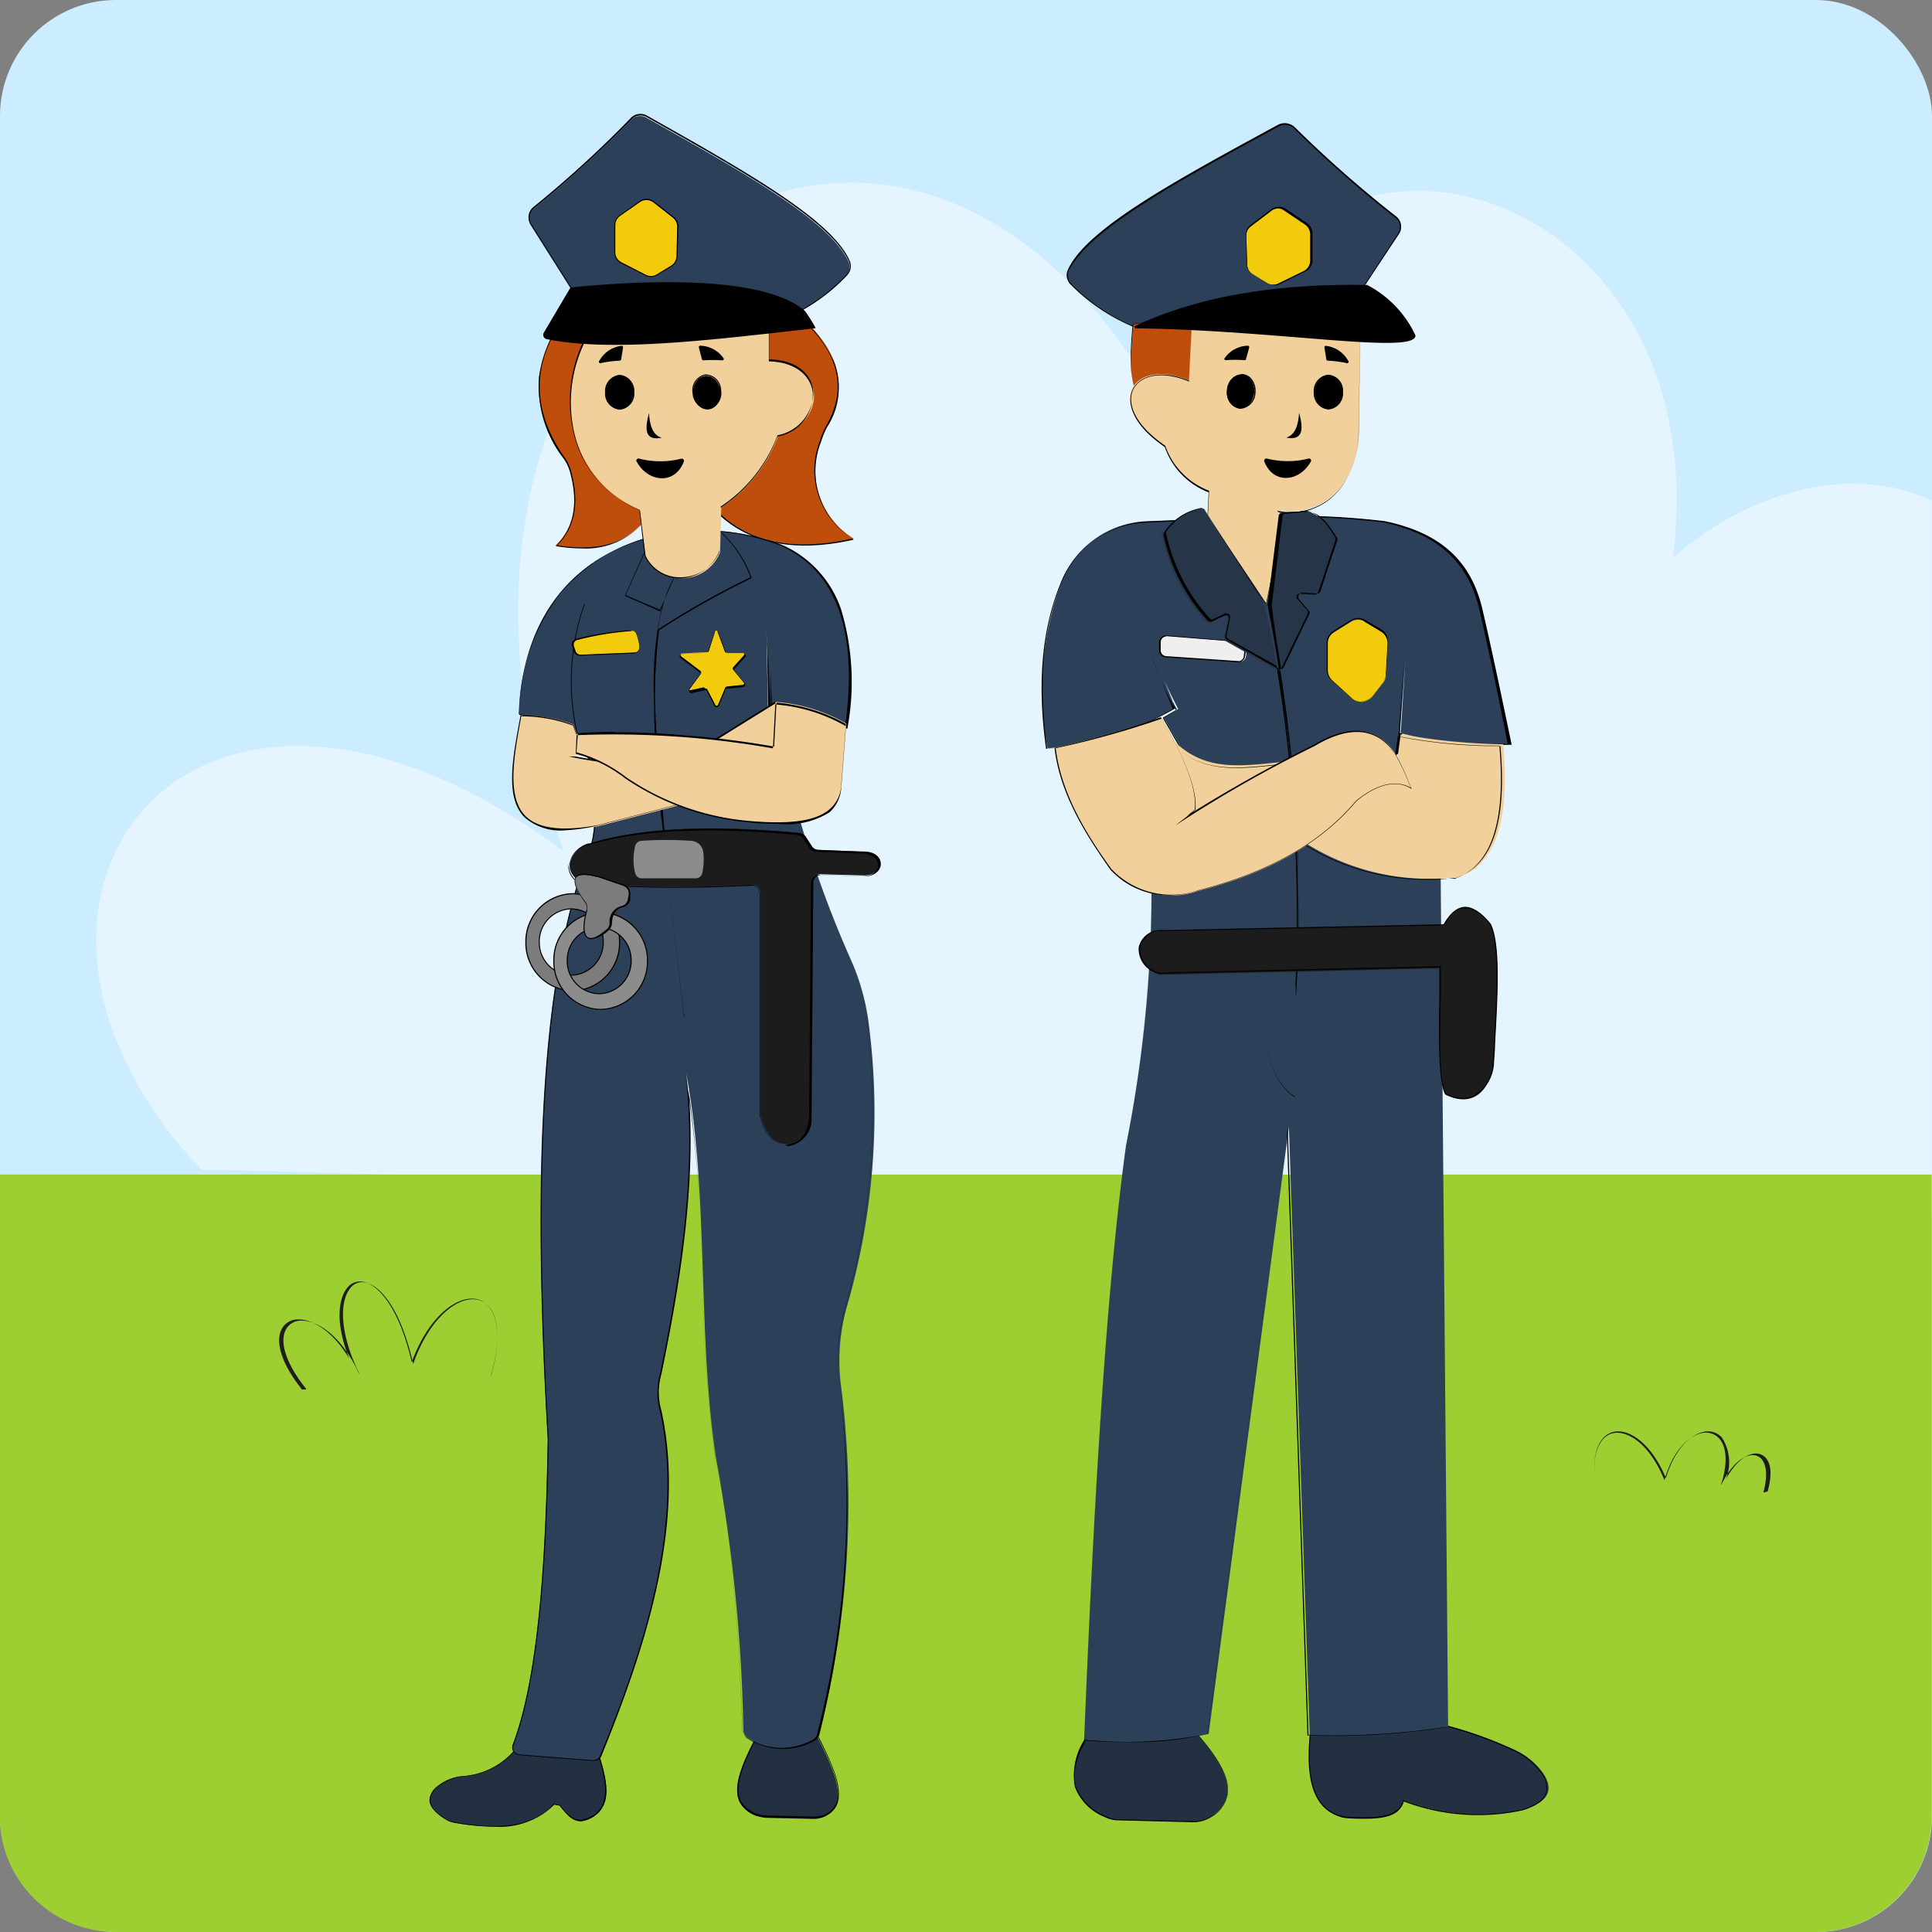 <svg id="Слой_1" data-name="Слой 1" xmlns="http://www.w3.org/2000/svg" viewBox="0 0 132 132"><rect x="0" y="0" width="132" height="132" fill="#808080" stroke="none"/><defs><style>.cls-1{fill:#ccecff;}.cls-2{fill:#fff;opacity:0.49;}.cls-10,.cls-2{isolation:isolate;}.cls-3{fill:#9dce32;}.cls-4{fill:#1d1d1b;}.cls-5{fill:#233041;}.cls-6{fill:#2d4059;}.cls-7{fill:#bf4d0b;}.cls-8{fill:#f2d09b;}.cls-9{fill:#f2cc0c;}.cls-11{fill:#1c1c1c;}.cls-12{fill:#8c8c8c;}.cls-13{fill:#7c7c7c;}.cls-14{fill:#efefef;}.cls-15{fill:#263548;}</style></defs><title>професії</title><rect class="cls-1" width="132" height="132" rx="7.92"/><path class="cls-2" d="M-2100-96.6v48.77l-2.48-.06h-.28l-.68,0h-.19L-2108-48l-9.59-.26-4.19-.12h-.2l-2.29-.06h-.19l-12.91-.35h-.59l-10.64-.29h-.19l-5.5-.14h-.62l-4.88-.14-7.74-.2-4.71-.13h-.39l-3.65-.1h-.18l-5.32-.14h-.18l-2.87-.08h-.19l-33.2-.89a27.54,27.54,0,0,1-6-9.3c-5.68-15.45,9.73-28.16,30.77-12.41-14.57-38.91,25.5-66.64,43.55-24.94-.14-31.15,35.86-23.73,32.21,4.85C-2111.76-97.78-2104.94-98.92-2100-96.6Z" transform="translate(2231.98 130.8)"/><path class="cls-3" d="M-2100-50.55V-6.72a7.93,7.93,0,0,1-7.92,7.92h-116.16A7.92,7.92,0,0,1-2232-6.72h0V-50.55Z" transform="translate(2231.98 130.8)"/><path class="cls-3" d="M-2123.15-29.12c-.81-5,3-4.95,4.76-.53,1.28-4.61,5.39-4.21,3.94.31,1.48-3.07,3.81-2.59,3,.47" transform="translate(2231.98 130.8)"/><path class="cls-4" d="M-2111.49-28.83h0a0,0,0,0,1,0-.05c.34-1.26.17-2.22-.45-2.45s-1.63.31-2.45,2a0,0,0,0,1,0,0,.05.05,0,0,1,0-.05c.46-1.41.4-2.57-.15-3.16a1.23,1.23,0,0,0-1.24-.33c-.82.2-1.91,1.15-2.48,3.2,0,0,0,0,0,0s0,0,0,0c-1-2.48-2.56-3.48-3.59-3.19-.78.22-1.48,1.3-1.09,3.7,0,0,0,0,0,0s0,0,0,0c-.34-2.08.09-3.49,1.14-3.79s2.62.7,3.64,3.14c.59-2,1.67-2.94,2.5-3.14a1.29,1.29,0,0,1,1.31.35,3.1,3.1,0,0,1,.29,2.86c.8-1.47,1.77-1.92,2.36-1.7s.92,1,.49,2.54C-2111.45-28.84-2111.47-28.83-2111.49-28.83Z" transform="translate(2231.98 130.8)"/><path class="cls-3" d="M-2198.49-36.8c2-6.92-3.3-6.8-5.4-.81-2-8.8-7.1-6.2-3.77.63-2.7-5.84-7.82-4-3.69,1.08" transform="translate(2231.98 130.8)"/><path class="cls-4" d="M-2211.34-35.86h0c-1.33-1.65-1.86-3.18-1.41-4.1a1.23,1.23,0,0,1,1.19-.69c.91,0,2.29.74,3.45,2.69-1-2.46-.73-4.12-.16-4.83a1.1,1.1,0,0,1,1.17-.42c1,.23,2.4,1.79,3.25,5.48,1.17-3.22,3.24-4.7,4.59-4.27,1,.33,1.79,1.87.83,5.22,0,0,0,0,0,0s0,0,0-.05c.94-3.3.21-4.81-.78-5.13-1.34-.43-3.4,1.09-4.54,4.35l0,0h0a0,0,0,0,1,0,0c-.84-3.74-2.22-5.32-3.22-5.55a1,1,0,0,0-1.1.4c-.66.82-.75,2.84.5,5.52l.11.24a0,0,0,0,1,0,.05s0,0,0,0a1.89,1.89,0,0,1-.11-.25c-1.21-2.47-2.78-3.36-3.78-3.37h0a1.17,1.17,0,0,0-1.12.65c-.43.89.1,2.39,1.4,4,0,0,0,0,0,.05Z" transform="translate(2231.98 130.8)"/><path class="cls-5" d="M-2196-12.51a5.11,5.11,0,0,1-4.45,3.09,3.07,3.07,0,0,0-1.59.65c-.89.73-.8,1.49.55,2.3a1.28,1.28,0,0,0,.47.18c2.9.54,5.38.42,6.9-1.24l.4.08c.41.55.83,1.08,1.48,1.06,2.31-.49,1.81-2.7,1-5.11V-14" transform="translate(2231.98 130.8)"/><path d="M-2198.25-6a15.26,15.26,0,0,1-2.76-.28,1.55,1.55,0,0,1-.48-.19c-.73-.44-1.12-.88-1.15-1.32a1.31,1.31,0,0,1,.59-1,3.19,3.19,0,0,1,1.62-.66,5.11,5.11,0,0,0,4.41-3.06l.07,0a5.17,5.17,0,0,1-4.47,3.1,3.26,3.26,0,0,0-1.58.65,1.19,1.19,0,0,0-.56,1q0,.62,1.11,1.26a1.33,1.33,0,0,0,.46.17c3.34.63,5.52.24,6.86-1.23h0l.43.09h0c.42.57.82,1,1.42,1h0a1.93,1.93,0,0,0,1.39-.89c.51-.91.19-2.33-.45-4.17h0V-14h.08v2.48c.64,1.86,1,3.29.43,4.22a2,2,0,0,1-1.44.94h0c-.63,0-1-.48-1.48-1.07l-.36-.07A5.32,5.32,0,0,1-2198.25-6Z" transform="translate(2231.98 130.8)"/><path class="cls-5" d="M-2179.75-13.24c-1.47,2.82-3.2,5.76-.29,6.55a2.1,2.1,0,0,0,.43.05l3.14.07a1.79,1.79,0,0,0,1.1-.31c1.63-1.14-.22-4.09-1.52-6.75" transform="translate(2231.98 130.8)"/><path d="M-2176.42-6.53h0l-3.14-.07a1.51,1.51,0,0,1-.44-.06,2,2,0,0,1-1.46-1.07c-.53-1.23.5-3.19,1.5-5.09l.23-.43.07,0c-.08.15-.16.29-.23.44-1,1.88-2,3.83-1.5,5a2,2,0,0,0,1.41,1,1.79,1.79,0,0,0,.42.05l3.15.07a1.73,1.73,0,0,0,1.07-.3c1.38-1,.18-3.32-1-5.6-.19-.36-.38-.74-.56-1.11l.07,0,.55,1.11c1.17,2.3,2.38,4.69,1,5.69A1.81,1.81,0,0,1-2176.42-6.53Z" transform="translate(2231.98 130.8)"/><path class="cls-6" d="M-2178-77.29a73.24,73.24,0,0,0,4.15,12.05,15.59,15.59,0,0,1,1.22,4.34,47.44,47.44,0,0,1-1.45,19.25,13.53,13.53,0,0,0-.47,5.29,63.09,63.09,0,0,1-1.48,24.07.61.61,0,0,1-.27.36,4.4,4.4,0,0,1-4.56-.12.6.6,0,0,1-.33-.53,115.24,115.24,0,0,0-1.9-18.79c-1.26-8.66-.45-17.8-2-26.06.74,6.27-.24,13.21-1.75,20.5a4.6,4.6,0,0,0,0,2.52c1.61,7.33-.76,15.36-4.09,23.55a.54.54,0,0,1-.55.33l-5-.39a.53.53,0,0,1-.46-.72c1.73-4.64,2.23-12.29,2.38-20.84-1-16.92-.68-31.56,2.92-40.46.59-2.1.17-4.84-.59-7.79" transform="translate(2231.98 130.8)"/><path d="M-2191.43-10.49h-.05l-5-.39a.57.57,0,0,1-.44-.26.55.55,0,0,1,0-.51c1.87-5,2.25-13.78,2.37-20.83-1.16-19.82-.23-32.68,2.92-40.48.51-1.79.33-4.19-.58-7.76a0,0,0,0,1,0,0,.05.05,0,0,1,.05,0c.92,3.58,1.1,6,.58,7.81-3.15,7.79-4.07,20.64-2.91,40.45-.12,7.06-.5,15.8-2.38,20.85a.51.51,0,0,0,0,.45.55.55,0,0,0,.39.23l5,.39a.5.5,0,0,0,.5-.32c3-7.3,5.78-15.81,4.09-23.52a4.75,4.75,0,0,1,0-2.54c1.31-6.34,2.55-13.74,1.75-20.48,0,0,0,0,0,0s0,0,0,0A93.82,93.82,0,0,1-2184-43.71a111.07,111.07,0,0,0,.86,12.34c1.25,5.75,1.67,13.06,1.89,18.79a.59.59,0,0,0,.31.5,4.35,4.35,0,0,0,4.53.12.58.58,0,0,0,.25-.34,63.34,63.34,0,0,0,1.49-24,13.37,13.37,0,0,1,.46-5.31,47.75,47.75,0,0,0,1.45-19.23,15.46,15.46,0,0,0-1.21-4.34,72.32,72.32,0,0,1-4.16-12s0,0,0,0,0,0,0,0a72.82,72.82,0,0,0,4.16,12,15.71,15.71,0,0,1,1.22,4.36,47.73,47.73,0,0,1-1.46,19.26,13.59,13.59,0,0,0-.46,5.28A63.31,63.31,0,0,1-2176-12.28a.71.71,0,0,1-.29.39,4.43,4.43,0,0,1-4.6-.12.67.67,0,0,1-.35-.57c-.23-5.72-.64-13-1.89-18.78a111.26,111.26,0,0,1-.87-12.35,101.48,101.48,0,0,0-.94-12.64c.56,6.46-.61,13.42-1.85,19.43a4.51,4.51,0,0,0,0,2.5c1.7,7.73-1.11,16.25-4.09,23.57A.57.57,0,0,1-2191.43-10.49Z" transform="translate(2231.98 130.8)"/><path class="cls-7" d="M-2192.35-110.47c-3.25,3.48-3.79,7.1-1.12,10.91a2.93,2.93,0,0,1,.43.89c.62,2.19.31,3.9-1,5.15,2.65.43,4.84,0,6.25-1.91l5-.24c2.26,2,5.33,2.54,9.14,1.67a5.52,5.52,0,0,1-2.25-6.73,5.92,5.92,0,0,1,.42-1c1.84-3.19.34-5.87-2.83-8.3" transform="translate(2231.98 130.8)"/><path d="M-2192.23-93.33a10.29,10.29,0,0,1-1.77-.16s0,0,0,0,0,0,0,0c1.24-1.22,1.56-2.94.95-5.11a3,3,0,0,0-.43-.88,8.06,8.06,0,0,1-1.67-5.6,9.55,9.55,0,0,1,2.79-5.36,0,0,0,0,1,.05,0,0,0,0,0,1,0,0c-3.31,3.54-3.68,7.2-1.11,10.87a3.13,3.13,0,0,1,.44.9c.61,2.17.31,3.89-.92,5.13,2.86.45,4.87-.17,6.14-1.9l0,0,5-.24h0c2.17,2,5.2,2.53,9,1.68a5.53,5.53,0,0,1-2.19-6.72,5.08,5.08,0,0,1,.42-1c1.64-2.85.71-5.54-2.83-8.25a0,0,0,0,1,0,0,0,0,0,0,1,.05,0,9.61,9.61,0,0,1,3.31,3.88,4.93,4.93,0,0,1-.47,4.47,5.55,5.55,0,0,0-.41,1,5.47,5.47,0,0,0,2.23,6.69s0,0,0,0l0,0c-3.87.88-7,.32-9.16-1.67l-5,.24A5.21,5.21,0,0,1-2192.23-93.33Z" transform="translate(2231.98 130.8)"/><path class="cls-6" d="M-2196.54-82c.23-6.6,3.73-11.2,10.22-12.39a15,15,0,0,1,7.72.84c3.81,1.74,5.35,5.83,4.39,12.5a10.66,10.66,0,0,0-5.14-1.21l-.26-5.35.1,5.43-2.54,2.14a45,45,0,0,0-10.52-.63A10.89,10.89,0,0,0-2196.54-82Z" transform="translate(2231.98 130.8)"/><path d="M-2182-80h0a45.41,45.41,0,0,0-10.5-.64h0a10.84,10.84,0,0,0-4-1.32,0,0,0,0,1,0,0,13.59,13.59,0,0,1,2.77-8.25,12.09,12.09,0,0,1,7.49-4.18,15.11,15.11,0,0,1,7.74.84,7.41,7.41,0,0,1,4,4.43,17.26,17.26,0,0,1,.41,8.12s0,0,0,0h0a10.67,10.67,0,0,0-5.12-1.22s0,0,0,0l-.14-2.85.06,2.93v0L-2182-80S-2182-80-2182-80Zm-8-.77a43.42,43.42,0,0,1,8,.69l2.51-2.12-.1-5.41s0,0,0,0,0,0,0,0l.27,5.32a10.84,10.84,0,0,1,5.07,1.19c.92-6.49-.55-10.66-4.37-12.41a15.06,15.06,0,0,0-7.7-.84c-6.32,1.16-9.94,5.54-10.19,12.33a11.06,11.06,0,0,1,3.94,1.32Q-2191.25-80.8-2190-80.8Z" transform="translate(2231.98 130.8)"/><path class="cls-6" d="M-2187.88-93.45l-1.49,3.31,2.41,1.06,1.06-2.38c-2.21,3.65-1.32,10.95-.71,17.93a57.27,57.27,0,0,1-.41-14.2,56.68,56.68,0,0,1,6.34-3.57,7.65,7.65,0,0,0-2.52-3.5" transform="translate(2231.98 130.8)"/><path d="M-2186.61-73.5s0,0,0,0a71.24,71.24,0,0,1-.69-9.67,23.5,23.5,0,0,1,.54-6.14l-.12.28a0,0,0,0,1,0,0l-2.41-1.06,0,0s0,0,0,0l1.48-3.32a0,0,0,0,1,.05,0s0,0,0,0l-1.47,3.27,2.34,1,.34-.75a7.31,7.31,0,0,1,.71-1.6,0,0,0,0,1,0,0s0,0,0,0l-.71,1.6a12.58,12.58,0,0,0-.47,2.09,56.39,56.39,0,0,1,6.31-3.56,7.61,7.61,0,0,0-2.49-3.45,0,0,0,0,1,0,0,0,0,0,0,1,.06,0,7.67,7.67,0,0,1,2.52,3.51,0,0,0,0,1,0,0,58.1,58.1,0,0,0-6.33,3.56,38.82,38.82,0,0,0-.28,4.51c.05,2.5.3,5.22.54,7.9l.15,1.76s0,0,0,0Zm-.54-5.87c.06,1,.14,2,.25,3.09C-2187-77.31-2187.08-78.35-2187.15-79.37Z" transform="translate(2231.98 130.8)"/><path class="cls-8" d="M-2191.16-109a27.4,27.4,0,0,1,11.76.88v1.94c4,.1,3.89,4.33.59,5.17a10.08,10.08,0,0,1-3.89,4.88l-.08,3.06a2.82,2.82,0,0,1-5.12.28l-.36-3.18C-2193.15-98-2194.54-104.18-2191.16-109Z" transform="translate(2231.98 130.8)"/><path d="M-2185.45-91.28h-.07a2.67,2.67,0,0,1-2.42-1.53h0l-.36-3.15a7.49,7.49,0,0,1-4.4-4.91,9.51,9.51,0,0,1,1.51-8.17s0,0,0,0a27.45,27.45,0,0,1,11.78.88s0,0,0,0v1.91c2.06.06,2.92,1.17,3,2.19a3,3,0,0,1-2.45,3,10.07,10.07,0,0,1-3.88,4.87l-.08,3v0A3,3,0,0,1-2185.45-91.28Zm-2.42-1.55a2.57,2.57,0,0,0,2.35,1.47h.07a2.88,2.88,0,0,0,2.63-1.75l.08-3s0,0,0,0a10,10,0,0,0,3.88-4.87l0,0a2.88,2.88,0,0,0,2.41-3c-.11-1-1-2.08-3-2.13a0,0,0,0,1,0,0v-1.92a27.27,27.27,0,0,0-11.7-.86,9.46,9.46,0,0,0-1.49,8.09,7.45,7.45,0,0,0,4.38,4.87s0,0,0,0Z" transform="translate(2231.98 130.8)"/><ellipse cx="42.34" cy="26.81" rx="0.94" ry="1.15"/><path d="M-2189.64-102.81a1.1,1.1,0,0,1-1-1.19,1.11,1.11,0,0,1,1-1.19,1.11,1.11,0,0,1,1,1.19A1.1,1.1,0,0,1-2189.64-102.81Zm0-2.3a1,1,0,0,0-.9,1.11,1,1,0,0,0,.9,1.12,1,1,0,0,0,.9-1.12A1,1,0,0,0-2189.64-105.11Z" transform="translate(2231.98 130.8)"/><path d="M-2190.91-106a8.94,8.94,0,0,1,1.28-.16.11.11,0,0,0,.09-.09l.13-.81a.1.1,0,0,0-.12-.11,2,2,0,0,0-1.49,1A.1.1,0,0,0-2190.91-106Z" transform="translate(2231.98 130.8)"/><ellipse cx="-2183.69" cy="-104.04" rx="0.94" ry="1.15" transform="translate(2231.56 -85.77) rotate(-5.68)"/><path d="M-2183.66-102.85a1.13,1.13,0,0,1-1-1.09h0a1.1,1.1,0,0,1,.86-1.28,1.09,1.09,0,0,1,1.09,1.09,1.11,1.11,0,0,1-.86,1.28Zm-.93-1.1a1.06,1.06,0,0,0,.93,1h.08a1,1,0,0,0,.79-1.2,1,1,0,0,0-1-1,1,1,0,0,0-.79,1.2Z" transform="translate(2231.98 130.8)"/><path d="M-2182.63-106.18a9.51,9.51,0,0,0-1.29,0,.12.12,0,0,1-.1-.07l-.21-.8a.1.1,0,0,1,.11-.13,2,2,0,0,1,1.59.88A.1.1,0,0,1-2182.63-106.18Z" transform="translate(2231.98 130.8)"/><path d="M-2187.64-102.58c-.29,1.08-.31,1.92.87,1.69C-2187.38-101.07-2187.59-101.73-2187.64-102.58Z" transform="translate(2231.98 130.8)"/><path d="M-2188.29-99.46a5.85,5.85,0,0,0,2.85,0,.15.15,0,0,1,.18.2c-.61,1.6-2.42,1.41-3.19.05A.15.15,0,0,1-2188.29-99.46Z" transform="translate(2231.98 130.8)"/><path class="cls-6" d="M-2192.87-110.9l-2.84-4.5a.86.86,0,0,1,.19-1.13,80.12,80.12,0,0,0,6.68-6.1.85.85,0,0,1,1-.14c6.86,3.86,12.59,7.09,13.84,9.87a.9.9,0,0,1-.14.93,12.56,12.56,0,0,1-4.33,3" transform="translate(2231.98 130.8)"/><path d="M-2178.43-109l0-.06a12.58,12.58,0,0,0,4.31-3,.83.83,0,0,0,.13-.88c-1.24-2.78-7.07-6.06-13.81-9.86a.83.83,0,0,0-1,.13,79,79,0,0,1-6.69,6.11.83.83,0,0,0-.18,1.08l2.84,4.5-.06,0-2.84-4.5a.89.89,0,0,1,.2-1.18,75.7,75.7,0,0,0,6.67-6.1.91.91,0,0,1,1.07-.15c6.76,3.81,12.6,7.1,13.85,9.9a.89.89,0,0,1-.15,1A12.46,12.46,0,0,1-2178.43-109Z" transform="translate(2231.98 130.8)"/><path d="M-2193-111.16l-1.82,3.08a.3.3,0,0,0,.19.45c4.42.9,11.12.08,18.38-.75a9.19,9.19,0,0,0-.75-1.19C-2179.38-111.61-2185.7-111.88-2193-111.16Z" transform="translate(2231.98 130.8)"/><path class="cls-9" d="M-2190-115.41v1.84a.82.82,0,0,0,.44.72l1.64.84a.8.8,0,0,0,.79,0l1-.61a.82.82,0,0,0,.39-.67l.05-2a.82.82,0,0,0-.31-.66l-1.35-1.06a.81.81,0,0,0-1,0l-1.35.94A.81.81,0,0,0-2190-115.41Z" transform="translate(2231.98 130.8)"/><path d="M-2187.53-111.88a.75.75,0,0,1-.38-.1l-1.64-.83a.85.85,0,0,1-.46-.76v-1.84a.84.84,0,0,1,.36-.7l1.34-.94a.84.84,0,0,1,1,0l1.36,1.06a.86.86,0,0,1,.32.69l-.06,2a.85.85,0,0,1-.4.71l-1,.6A.76.76,0,0,1-2187.53-111.88Zm-.29-5.25a.79.79,0,0,0-.44.14l-1.35.94a.79.79,0,0,0-.33.64v1.84a.77.77,0,0,0,.42.69l1.64.84a.77.77,0,0,0,.75,0l1-.61a.78.78,0,0,0,.37-.64l.05-2a.77.77,0,0,0-.29-.63l-1.35-1.06A.78.78,0,0,0-2187.82-117.13Z" transform="translate(2231.98 130.8)"/><path class="cls-6" d="M-2192.08-89.52a16,16,0,0,0-.49,8.82" transform="translate(2231.98 130.8)"/><path d="M-2192.57-80.67a0,0,0,0,1,0,0,16,16,0,0,1,.49-8.84,0,0,0,0,1,.05,0,0,0,0,0,1,0,0,15.91,15.91,0,0,0-.49,8.8s0,0,0,0Z" transform="translate(2231.98 130.8)"/><path class="cls-9" d="M-2188.48-87.46a3.46,3.46,0,0,1,.19.8.41.41,0,0,1-.39.46l-3.67.15a.41.41,0,0,1-.4-.29l-.09-.28a.41.41,0,0,1,.29-.52,21.9,21.9,0,0,1,3.66-.6A.42.42,0,0,1-2188.48-87.46Z" transform="translate(2231.98 130.8)"/><path d="M-2192.36-86a.44.44,0,0,1-.43-.3l-.09-.29a.43.43,0,0,1,0-.35.44.44,0,0,1,.28-.22,21.42,21.42,0,0,1,3.67-.59.44.44,0,0,1,.44.3h0a3.23,3.23,0,0,1,.2.8.44.44,0,0,1-.1.35.44.44,0,0,1-.32.15l-3.68.15Zm3.5-1.68h0a20.4,20.4,0,0,0-3.65.6.35.35,0,0,0-.24.17.39.39,0,0,0,0,.3l.09.28a.37.37,0,0,0,.37.26l3.67-.15a.34.34,0,0,0,.27-.13.38.38,0,0,0,.09-.29,3.65,3.65,0,0,0-.2-.79h0A.36.36,0,0,0-2188.86-87.7Z" transform="translate(2231.98 130.8)"/><path class="cls-9" d="M-2183.56-86.31l.42-1.33a.13.13,0,0,1,.24,0l.49,1.36a.16.16,0,0,0,.12.09l1.09,0a.13.13,0,0,1,.09.21l-.74.8a.14.14,0,0,0,0,.17l.71.87a.12.12,0,0,1-.08.2l-1.08.11a.1.1,0,0,0-.1.08l-.49,1.15a.13.13,0,0,1-.23,0l-.56-1.09a.12.12,0,0,0-.14-.06l-.89.18a.12.12,0,0,1-.12-.2l.73-1a.12.12,0,0,0,0-.17l-1.33-1a.12.12,0,0,1,.07-.22l1.7-.08A.13.13,0,0,0-2183.56-86.31Z" transform="translate(2231.98 130.8)"/><path d="M-2183-82.47a.16.16,0,0,1-.15-.08l-.57-1.09a.07.07,0,0,0-.09,0l-.89.19a.15.15,0,0,1-.17-.07.17.17,0,0,1,0-.19l.73-1a.09.09,0,0,0,0-.12l-1.33-1a.17.17,0,0,1-.06-.18.17.17,0,0,1,.15-.11l1.7-.08a.09.09,0,0,0,.08-.06l.42-1.33a.16.16,0,0,1,.15-.12h0a.15.15,0,0,1,.15.11l.5,1.36a.09.09,0,0,0,.08.06l1.09,0a.16.16,0,0,1,.15.1.17.17,0,0,1,0,.17l-.74.81a.09.09,0,0,0,0,.12l.71.86a.17.17,0,0,1,0,.17.19.19,0,0,1-.14.1l-1.08.11a.08.08,0,0,0-.07,0l-.48,1.15a.16.16,0,0,1-.15.1Zm-.79-1.29a.16.16,0,0,1,.14.08l.57,1.09a.08.08,0,0,0,.08,0h0s.06,0,.08-.06l.48-1.15a.19.19,0,0,1,.14-.1l1.08-.11a.08.08,0,0,0,.07-.05.1.1,0,0,0,0-.09l-.72-.87a.15.15,0,0,1,0-.21l.73-.81a.08.08,0,0,0,0-.09.09.09,0,0,0-.08-.06l-1.09,0a.15.15,0,0,1-.15-.1l-.5-1.36a.08.08,0,0,0-.08-.06.11.11,0,0,0-.09.06l-.42,1.33a.17.17,0,0,1-.14.12l-1.7.07a.1.1,0,0,0-.08.07.07.07,0,0,0,0,.09l1.32,1a.16.16,0,0,1,0,.22l-.73,1a.09.09,0,0,0,0,.1.11.11,0,0,0,.1,0l.88-.19Z" transform="translate(2231.98 130.8)"/><path class="cls-8" d="M-2196.38-81.92c-.88,4.66-1.71,8.85,5.23,7.58l12.93-3.33-.75-5.14-4.18,2.6c-2,1.67-5.3,2-10,1l1.17.06-.85-2.17A10.17,10.17,0,0,0-2196.38-81.92Z" transform="translate(2231.98 130.8)"/><path d="M-2193.36-74.07a3.73,3.73,0,0,1-2.78-.89c-1.34-1.34-.83-4-.29-6.88v-.09a.05.05,0,0,1,0,0h.15a9.94,9.94,0,0,1,3.45.64l0,0,.85,2.17s0,0,0,0l0,0h0l-.7,0c4.35.86,7.53.48,9.47-1.14l4.18-2.6h0a0,0,0,0,1,0,0l.74,5.14s0,0,0,0l-12.92,3.34A12.87,12.87,0,0,1-2193.36-74.07Zm-3-7.81v0c-.53,2.83-1,5.51.27,6.82.87.88,2.49,1.08,4.94.64l12.88-3.33-.72-5-4.14,2.57c-2,1.69-5.38,2.05-10,1.06a0,0,0,0,1,0,0s0,0,0,0h0l1.11,0-.82-2.11a10.23,10.23,0,0,0-3.41-.63Z" transform="translate(2231.98 130.8)"/><path class="cls-8" d="M-2192.58-80.64l-.05,1.27a9.63,9.63,0,0,1,3.39,1.69,17.65,17.65,0,0,0,8.43,3c3.43.29,6.17,0,6.35-2.55l.31-4.13a11.4,11.4,0,0,0-4.82-1.48l-.15,3.07A63.4,63.4,0,0,0-2192.58-80.64Z" transform="translate(2231.98 130.8)"/><path d="M-2178.88-74.52c-.58,0-1.22,0-1.93-.1a17.66,17.66,0,0,1-8.45-3,9.66,9.66,0,0,0-3.38-1.68s0,0,0,0l.05-1.27s0,0,0,0a62.78,62.78,0,0,1,13.42.9l.16-3a0,0,0,0,1,0,0h0a11.48,11.48,0,0,1,4.83,1.49s0,0,0,0l-.32,4.13a2.47,2.47,0,0,1-.82,1.76A5.53,5.53,0,0,1-2178.88-74.52Zm-13.71-4.88a9.9,9.9,0,0,1,3.37,1.69,17.64,17.64,0,0,0,8.41,3c2.87.25,4.57,0,5.51-.8a2.3,2.3,0,0,0,.8-1.71l.32-4.11a11.63,11.63,0,0,0-4.75-1.46l-.16,3a0,0,0,0,1,0,0h0a62.73,62.73,0,0,0-13.41-.9Z" transform="translate(2231.98 130.8)"/><polyline class="cls-6" points="45.37 57.2 46.8 69.31 44.8 68.83 43.91 58.8"/><path d="M-2185.18-61.46h0l-2-.48a0,0,0,0,1,0,0l-.89-10s0,0,0,0,0,0,0,0l.89,10,1.93.46-1.43-12a0,0,0,0,1,0,0s0,0,0,0l1.43,12.11a0,0,0,0,1,0,0Z" transform="translate(2231.98 130.8)"/><g class="cls-10"><path class="cls-11" d="M-2173-72.6c1.59.09,1.35,1.67,0,1.61l-2.89-.08a.56.56,0,0,0-.58.56l-.13,15.94a1.82,1.82,0,0,1-1.59,1.93h-.16c-1-.1-1.39-1-1.67-2a.76.76,0,0,1,0-.16l0-15a.56.56,0,0,0-.6-.56,91.52,91.52,0,0,1-11.34-.06.46.46,0,0,1-.22-.06c-1.33-.67-1.13-2,.38-2.68l.09,0c3.59-1.13,8.52-1.27,14.35-.73a.55.55,0,0,1,.43.26l.41.63a.54.54,0,0,0,.44.26Z" transform="translate(2231.98 130.8)"/><path d="M-2178.31-52.6h-.06c-1.07-.11-1.45-1.1-1.71-2a.88.88,0,0,1,0-.17l0-15a.53.53,0,0,0-.16-.38.53.53,0,0,0-.4-.14,93.85,93.85,0,0,1-11.34-.06.86.86,0,0,1-.23-.06,1.4,1.4,0,0,1-.91-1.24,1.88,1.88,0,0,1,1.29-1.51l.09,0c3.4-1.06,8.1-1.3,14.37-.73a.61.61,0,0,1,.45.28l.41.63a.51.51,0,0,0,.41.25l3.16.11c.81,0,1.16.47,1.14.88s-.44.84-1.17.81l-2.89-.09a.56.56,0,0,0-.39.15.53.53,0,0,0-.16.38l-.12,16a1.87,1.87,0,0,1-1.63,2Zm-2.34-17.75a.62.62,0,0,1,.41.16.61.61,0,0,1,.19.44l0,15a.77.77,0,0,0,0,.15c.26.89.62,1.85,1.65,2h.14c1-.14,1.47-.76,1.56-1.89l.13-15.94a.57.57,0,0,1,.18-.43.57.57,0,0,1,.44-.17l2.89.09h.07c.64,0,1-.38,1-.75s-.3-.75-1.07-.79l-3.15-.12a.59.59,0,0,1-.47-.27l-.41-.64a.52.52,0,0,0-.4-.24c-6.26-.58-11-.34-14.34.72l-.08,0a1.83,1.83,0,0,0-1.24,1.45,1.32,1.32,0,0,0,.86,1.17.46.46,0,0,0,.21,0,89.75,89.75,0,0,0,11.33.06Z" transform="translate(2231.98 130.8)"/></g><path class="cls-12" d="M-2188.58-73a3.78,3.78,0,0,0,0,1.86.46.46,0,0,0,.43.35l3.7,0a.46.46,0,0,0,.45-.36,4.21,4.21,0,0,0,.06-1.49.87.87,0,0,0-.79-.71,24.68,24.68,0,0,0-3.44,0A.45.45,0,0,0-2188.58-73Z" transform="translate(2231.98 130.8)"/><path class="cls-13" d="M-2192.85-69.74a3.26,3.26,0,0,0-3.2,3.32,3.25,3.25,0,0,0,3.2,3.31,3.25,3.25,0,0,0,3.2-3.31A3.26,3.26,0,0,0-2192.85-69.74Zm-.1,5.56a2.22,2.22,0,0,1-2.18-2.26,2.22,2.22,0,0,1,2.18-2.27,2.23,2.23,0,0,1,2.19,2.27A2.22,2.22,0,0,1-2192.95-64.18Z" transform="translate(2231.98 130.8)"/><path d="M-2192.85-63.07a3.3,3.3,0,0,1-3.24-3.35,3.31,3.31,0,0,1,3.24-3.36,3.31,3.31,0,0,1,3.24,3.36A3.3,3.3,0,0,1-2192.85-63.07Zm0-6.63a3.23,3.23,0,0,0-3.16,3.28,3.23,3.23,0,0,0,3.16,3.28,3.23,3.23,0,0,0,3.16-3.28A3.23,3.23,0,0,0-2192.85-69.7Zm-.1,5.56a2.27,2.27,0,0,1-2.22-2.3,2.27,2.27,0,0,1,2.22-2.3,2.26,2.26,0,0,1,2.22,2.3A2.26,2.26,0,0,1-2192.95-64.14Zm0-4.53a2.2,2.2,0,0,0-2.15,2.23,2.2,2.2,0,0,0,2.15,2.23,2.2,2.2,0,0,0,2.15-2.23A2.2,2.2,0,0,0-2192.95-68.67Z" transform="translate(2231.98 130.8)"/><path class="cls-12" d="M-2190.94-68.47a3.26,3.26,0,0,0-3.2,3.32,3.26,3.26,0,0,0,3.2,3.32,3.26,3.26,0,0,0,3.19-3.32A3.26,3.26,0,0,0-2190.94-68.47Zm-.1,5.57a2.23,2.23,0,0,1-2.19-2.27,2.23,2.23,0,0,1,2.19-2.27,2.23,2.23,0,0,1,2.18,2.27A2.23,2.23,0,0,1-2191-62.9Z" transform="translate(2231.98 130.8)"/><path d="M-2190.94-61.8a3.3,3.3,0,0,1-3.24-3.35,3.3,3.3,0,0,1,3.24-3.36,3.3,3.3,0,0,1,3.23,3.36A3.29,3.29,0,0,1-2190.94-61.8Zm0-6.63a3.22,3.22,0,0,0-3.16,3.28,3.22,3.22,0,0,0,3.16,3.28,3.23,3.23,0,0,0,3.16-3.28A3.23,3.23,0,0,0-2190.94-68.43Zm-.1,5.56a2.26,2.26,0,0,1-2.22-2.3,2.26,2.26,0,0,1,2.22-2.3,2.27,2.27,0,0,1,2.22,2.3A2.27,2.27,0,0,1-2191-62.87Zm0-4.53a2.19,2.19,0,0,0-2.15,2.23,2.19,2.19,0,0,0,2.15,2.23,2.19,2.19,0,0,0,2.14-2.23A2.19,2.19,0,0,0-2191-67.4Z" transform="translate(2231.98 130.8)"/><path class="cls-13" d="M-2191.88-68.62c-.41,1.37-.29,2.75,1.39,1.38a.59.59,0,0,0,.23-.46,1.08,1.08,0,0,1,.81-1.15.6.6,0,0,0,.45-.49l0-.28a.61.61,0,0,0-.41-.69l-1.75-.59-.06,0c-1.63-.4-2,.12-.79,1.77A.59.59,0,0,1-2191.88-68.62Z" transform="translate(2231.98 130.8)"/><path d="M-2191.58-66.63a.5.5,0,0,1-.27-.08c-.39-.27-.29-1.17-.06-1.92h0a.56.56,0,0,0-.09-.5c-.63-.87-.84-1.44-.64-1.74s.66-.29,1.47-.09l.06,0,1.76.6a.65.65,0,0,1,.43.73l0,.28a.62.62,0,0,1-.47.52c-.5.11-.76.48-.78,1.12a.7.7,0,0,1-.24.48A2.12,2.12,0,0,1-2191.58-66.63Zm-.26-2c-.28.92-.26,1.64,0,1.84s.69,0,1.29-.5a.59.59,0,0,0,.22-.43,1.09,1.09,0,0,1,.83-1.18.57.57,0,0,0,.42-.46l.05-.28a.57.57,0,0,0-.39-.65l-1.75-.6h-.06c-.76-.19-1.23-.17-1.39.06s0,.81.64,1.65a.63.63,0,0,1,.1.56Z" transform="translate(2231.98 130.8)"/><path class="cls-5" d="M-2157.71-12.12c-1.17,2.07-1.56,4,1.19,5.42a2.17,2.17,0,0,0,.94.23l5.07.13a2.14,2.14,0,0,0,1.18-.3c2.27-1.35,1.11-3.57-1.21-6.08a2,2,0,0,1-.35-.5l-.16-.31a2.21,2.21,0,0,0-3-.94l-2.78,1.5A2.29,2.29,0,0,0-2157.71-12.12Z" transform="translate(2231.98 130.8)"/><path d="M-2150.45-6.3h-.06l-5.08-.13a2.23,2.23,0,0,1-.95-.24,3.58,3.58,0,0,1-2-2.05,4.47,4.47,0,0,1,.79-3.42h0a2.27,2.27,0,0,1,.88-.86l2.78-1.5a2.22,2.22,0,0,1,1.73-.17,2.24,2.24,0,0,1,1.33,1.12l.16.32a2.27,2.27,0,0,0,.34.49c1.82,2,2.59,3.4,2.43,4.52a2.28,2.28,0,0,1-1.22,1.62A2.23,2.23,0,0,1-2150.45-6.3Zm-7.23-5.8c-.8,1.41-1.05,2.48-.78,3.36a3.45,3.45,0,0,0,2,2,2,2,0,0,0,.92.24l5.07.13a2.1,2.1,0,0,0,1.16-.3,2.17,2.17,0,0,0,1.19-1.56c.15-1.1-.61-2.51-2.41-4.46a2.16,2.16,0,0,1-.36-.51l-.16-.31a2.16,2.16,0,0,0-1.28-1.09,2.16,2.16,0,0,0-1.67.17l-2.78,1.5a2.15,2.15,0,0,0-.86.83Z" transform="translate(2231.98 130.8)"/><path class="cls-5" d="M-2142.23-14.16c-.53,3.52-.66,6.88,2.07,7.52,1.94.13,3.8.18,4.13-1.16a14.3,14.3,0,0,0,8.21.63c1.74-.56,2.07-1.46,1.12-2.68a4.88,4.88,0,0,0-1.87-1.43,27.2,27.2,0,0,0-7-2.14" transform="translate(2231.98 130.8)"/><path d="M-2138.72-6.54c-.45,0-.94,0-1.44-.06-2.76-.64-2.64-4-2.1-7.57l.07,0c-.53,3.51-.65,6.85,2,7.47,2.05.14,3.77.14,4.08-1.13v0h0a14.07,14.07,0,0,0,8.19.64c.9-.29,1.43-.68,1.57-1.16a1.66,1.66,0,0,0-.47-1.47,4.83,4.83,0,0,0-1.85-1.41,27.3,27.3,0,0,0-7-2.14v-.08a27.08,27.08,0,0,1,7,2.15,4.9,4.9,0,0,1,1.88,1.44,1.69,1.69,0,0,1,.48,1.53c-.15.5-.7.91-1.62,1.21a14.22,14.22,0,0,1-8.19-.62C-2136.27-6.78-2137.33-6.54-2138.72-6.54Z" transform="translate(2231.98 130.8)"/><path class="cls-6" d="M-2144.53-95.54a54.67,54.67,0,0,1,7.1.37c3.25.68,5.75,2.3,6.62,5.93.65,2.81,1.3,5.94,2,9.27a27.37,27.37,0,0,1-7.47-.74l.32-5-.48,6.35-13.14,2.65-2.9-5.07,1-.58a33.63,33.63,0,0,1-1.89-4.25l1.7,4.18a21.84,21.84,0,0,1-8.74,2.76,21.62,21.62,0,0,1,1-11.52,6.56,6.56,0,0,1,5.78-4Z" transform="translate(2231.98 130.8)"/><path d="M-2149.62-76.65l0,0-2.9-5.07a0,0,0,0,1,0-.05l.95-.56-.3-.53.19.46s0,0,0,0a21.44,21.44,0,0,1-8.75,2.76s0,0,0,0c-.63-4.58-.29-8.35,1.05-11.53a6.64,6.64,0,0,1,5.81-4l9.12-.39h0a53.84,53.84,0,0,1,7.1.37c3.76.79,5.87,2.68,6.65,6,.61,2.62,1.25,5.65,2,9.27,0,0,0,0,0,0l0,0a27.07,27.07,0,0,1-7.48-.75h0l-.1,1.35a0,0,0,0,1,0,0l-13.14,2.65Zm-2.85-5.1,2.87,5,13.08-2.64.48-6.33s0,0,0,0,0,0,0,0l-.31,5a27,27,0,0,0,7.38.73c-.71-3.6-1.35-6.62-1.95-9.22-.78-3.25-2.87-5.12-6.59-5.91a55.56,55.56,0,0,0-7.09-.37l-9.11.4a6.56,6.56,0,0,0-5.75,4c-1.33,3.16-1.68,6.9-1.05,11.45a21.62,21.62,0,0,0,8.66-2.72l-1.68-4.16h0a0,0,0,0,1,0,0s0,0,0,0c.2.47.37.89.54,1.31a19.77,19.77,0,0,0,1.36,2.94v0s0,0,0,0Z" transform="translate(2231.98 130.8)"/><path class="cls-6" d="M-2153.54-76.53a88.43,88.43,0,0,1-1.51,24c-1.41,10.42-2.21,25-2.86,40.59a28.74,28.74,0,0,0,8.51-.39l5.48-41.48,1.43,41.56a51.15,51.15,0,0,0,9.45-.56l-.55-62.92" transform="translate(2231.98 130.8)"/><path d="M-2154.57-11.77c-1,0-2.13,0-3.34-.13,0,0,0,0,0,0,.57-13.89,1.36-29.57,2.86-40.6a89.63,89.63,0,0,0,1.51-24s0,0,0,0a0,0,0,0,1,0,0,88.89,88.89,0,0,1-1.51,24c-1.49,11-2.28,26.68-2.86,40.56a28.35,28.35,0,0,0,8.43-.39l5.48-41.45s0,0,0,0,0,0,0,0l1.42,41.52a51.79,51.79,0,0,0,9.39-.55l-.56-62.89a0,0,0,0,1,0,0h0s0,0,0,0l.56,62.92s0,0,0,0a50.77,50.77,0,0,1-9.46.55s0,0,0,0l-1.41-41.1-5.43,41a0,0,0,0,1,0,0A21.3,21.3,0,0,1-2154.57-11.77Z" transform="translate(2231.98 130.8)"/><path class="cls-6" d="M-2139.38-110.33l3-4.5a.85.85,0,0,0-.2-1.13,80.21,80.21,0,0,1-6.93-6.11.94.94,0,0,0-1.07-.14c-7.11,3.86-13.06,7.1-14.35,9.88a.84.84,0,0,0,.14.92,13.14,13.14,0,0,0,4.49,3" transform="translate(2231.98 130.8)"/><path d="M-2154.36-108.39a13.15,13.15,0,0,1-4.5-3,.89.89,0,0,1-.15-1c1.29-2.8,7.35-6.08,14.36-9.89a1,1,0,0,1,1.11.15,81.05,81.05,0,0,0,6.93,6.1.88.88,0,0,1,.21,1.18l-2.95,4.5-.06,0,2.95-4.5a.79.79,0,0,0-.2-1.08,81.27,81.27,0,0,1-6.93-6.11.88.88,0,0,0-1-.13c-7,3.8-13,7.08-14.34,9.85a.83.83,0,0,0,.14.89,13,13,0,0,0,4.48,3Z" transform="translate(2231.98 130.8)"/><path class="cls-9" d="M-2142.38-114.85V-113a.82.82,0,0,1-.46.72l-1.7.84a.85.85,0,0,1-.82,0l-1-.61a.79.79,0,0,1-.41-.67l-.06-2a.84.84,0,0,1,.32-.66l1.41-1.06a.84.84,0,0,1,1,0l1.4.94A.81.81,0,0,1-2142.38-114.85Z" transform="translate(2231.98 130.8)"/><path d="M-2144.93-111.31a.93.93,0,0,1-.45-.13l-1-.61a.84.84,0,0,1-.43-.7l-.05-2a.81.81,0,0,1,.33-.69l1.4-1.06a.89.89,0,0,1,1.05,0l1.4.94a.85.85,0,0,1,.37.69V-113a.82.82,0,0,1-.48.75l-1.7.84A.91.91,0,0,1-2144.93-111.31Zm.31-5.25a.78.78,0,0,0-.5.17l-1.4,1.06a.75.75,0,0,0-.31.63l.06,2a.78.78,0,0,0,.38.64l1,.61a.8.8,0,0,0,.78,0l1.7-.83a.78.78,0,0,0,.44-.69v-1.85a.78.78,0,0,0-.34-.63l-1.4-.94A.78.78,0,0,0-2144.62-116.56Z" transform="translate(2231.98 130.8)"/><path class="cls-7" d="M-2154.54-108.67c-.2,2.32-.42,4.67.75,5,0,0,2.7,1.15,2.82,1.27s1.23-7.07,1.23-7.07Z" transform="translate(2231.98 130.8)"/><path d="M-2151-102.35h0c-.09-.09-1.73-.8-2.81-1.27s-1-2.68-.79-4.94v-.1a0,0,0,0,1,0,0l4.81-.8h0a0,0,0,0,1,0,0s-.27,1.78-.56,3.52c-.58,3.55-.65,3.57-.69,3.59Zm-3.55-6.28v.06c-.19,2.24-.39,4.54.73,4.87.27.12,2.48,1.06,2.81,1.26.14-.38.78-4.31,1.19-7Z" transform="translate(2231.98 130.8)"/><path class="cls-8" d="M-2150.52-109.26l-.23,4.45c-3.74-1.59-6,1.51-1.67,4.45a5.13,5.13,0,0,0,3,3.09l-.08,1.75,4.05,6,1.27-6.2-.52-.23a4.35,4.35,0,0,0,4.78-2.28,6.68,6.68,0,0,0,.8-3.16l.14-9.22" transform="translate(2231.98 130.8)"/><path d="M-2145.43-89.44l0,0-4.05-6s0,0,0,0l.08-1.72a5.12,5.12,0,0,1-3-3.1c-2.34-1.6-2.63-3.15-2.16-4s1.84-1.35,3.82-.53l.24-4.39s0,0,0,0h0s0,0,0,0l-.24,4.45s0,0,0,0,0,0,0,0c-2-.83-3.33-.34-3.78.48s-.15,2.33,2.15,3.9c0,0,0,0,0,0a5.09,5.09,0,0,0,3,3.08s0,0,0,0l-.08,1.73,4,6,1.25-6.08-.49-.23a0,0,0,0,1,0-.05s0,0,0,0a4.34,4.34,0,0,0,4.74-2.25,6.68,6.68,0,0,0,.79-3.15l.15-9.22s0,0,0,0a0,0,0,0,1,0,0l-.14,9.22a6.82,6.82,0,0,1-.81,3.18,4.36,4.36,0,0,1-4.58,2.32l.31.14a.05.05,0,0,1,0,0l-1.27,6.2,0,0Z" transform="translate(2231.98 130.8)"/><ellipse cx="90.76" cy="26.79" rx="0.94" ry="1.15"/><path d="M-2141.22-102.82a1.11,1.11,0,0,1-1-1.19,1.1,1.1,0,0,1,1-1.19,1.09,1.09,0,0,1,1,1.19A1.1,1.1,0,0,1-2141.22-102.82Zm0-2.31a1,1,0,0,0-.91,1.12,1,1,0,0,0,.91,1.11,1,1,0,0,0,.9-1.11A1,1,0,0,0-2141.22-105.13Z" transform="translate(2231.98 130.8)"/><path d="M-2140-106a8.81,8.81,0,0,0-1.27-.16.1.1,0,0,1-.09-.08l-.13-.81a.1.1,0,0,1,.11-.12,2,2,0,0,1,1.5,1A.1.1,0,0,1-2140-106Z" transform="translate(2231.98 130.8)"/><ellipse cx="-2147.17" cy="-104.05" rx="1.15" ry="0.94" transform="translate(400.81 -2099.59) rotate(-84.32)"/><path d="M-2147.21-102.87h-.08a1.1,1.1,0,0,1-.85-1.28,1.1,1.1,0,0,1,1.09-1.09.91.91,0,0,1,.65.42,1.33,1.33,0,0,1,.2.86h0A1.12,1.12,0,0,1-2147.21-102.87Zm.08-2.3a1.06,1.06,0,0,0-.94,1,1,1,0,0,0,.79,1.2,1,1,0,0,0,1-1h0a1.27,1.27,0,0,0-.19-.82.81.81,0,0,0-.6-.38Z" transform="translate(2231.98 130.8)"/><path d="M-2148.23-106.19a8.15,8.15,0,0,1,1.29,0s.08,0,.09-.07l.22-.8a.1.1,0,0,0-.11-.12,2,2,0,0,0-1.59.88A.1.1,0,0,0-2148.23-106.19Z" transform="translate(2231.98 130.8)"/><path d="M-2143.22-102.6c.29,1.09.31,1.92-.88,1.7C-2143.48-101.09-2143.28-101.75-2143.22-102.6Z" transform="translate(2231.98 130.8)"/><path d="M-2142.57-99.47a5.84,5.84,0,0,1-2.85,0,.15.15,0,0,0-.18.19c.61,1.61,2.42,1.41,3.19,0A.14.14,0,0,0-2142.57-99.47Z" transform="translate(2231.98 130.8)"/><path d="M-2154.45-108.52c4.08-1.91,9.26-2.92,15.82-2.81l.06,0a7.43,7.43,0,0,1,3.3,3.45.11.11,0,0,1,0,0c0,1.33-9.36-.36-19.14-.49A.12.12,0,0,1-2154.45-108.52Z" transform="translate(2231.98 130.8)"/><path class="cls-14" d="M-2152.71-86.94l0,.56a.42.42,0,0,0,.4.45l5,.34a.43.43,0,0,0,.46-.38l.06-.49a.44.44,0,0,0-.4-.49l-5-.4A.42.42,0,0,0-2152.71-86.94Z" transform="translate(2231.98 130.8)"/><path d="M-2147.35-85.55h0l-5-.34a.47.47,0,0,1-.44-.5l0-.56a.45.45,0,0,1,.16-.32.46.46,0,0,1,.35-.12l5,.41a.44.44,0,0,1,.32.17.49.49,0,0,1,.11.35l-.06.49A.48.48,0,0,1-2147.35-85.55Zm-4.93-1.77a.4.4,0,0,0-.26.1.42.42,0,0,0-.14.28h0l0,.56a.4.4,0,0,0,.37.41l5,.34A.38.38,0,0,0-2147-86l.06-.5a.41.41,0,0,0-.09-.3.38.38,0,0,0-.27-.14l-5-.4Zm-.43.38Z" transform="translate(2231.98 130.8)"/><path class="cls-9" d="M-2141.3-86.86V-85a1,1,0,0,0,.31.7l1.35,1.23a1,1,0,0,0,1.41-.13l.78-1a1,1,0,0,0,.19-.52l.11-2.1a1,1,0,0,0-.46-.87l-1.07-.63a1,1,0,0,0-1,0l-1.18.74A1,1,0,0,0-2141.3-86.86Z" transform="translate(2231.98 130.8)"/><path d="M-2139-82.83a1,1,0,0,1-.66-.26l-1.36-1.23a1,1,0,0,1-.32-.73v-1.81a1,1,0,0,1,.47-.84l1.18-.74a1,1,0,0,1,1,0l1.07.63a1,1,0,0,1,.48.91l-.11,2.1a1,1,0,0,1-.2.54l-.78,1a1,1,0,0,1-.7.39Zm-.17-5.68a.84.84,0,0,0-.48.14l-1.18.73a.91.91,0,0,0-.43.78V-85a.94.94,0,0,0,.29.67l1.36,1.24a.89.89,0,0,0,.7.23.9.9,0,0,0,.65-.36l.78-1a.89.89,0,0,0,.18-.5l.12-2.1a.93.93,0,0,0-.45-.83l-1.07-.64A1,1,0,0,0-2139.17-88.51Z" transform="translate(2231.98 130.8)"/><path class="cls-15" d="M-2152.37-94.46a3.87,3.87,0,0,1,2.46-1.61.28.28,0,0,1,.25.14c1,1.59,2.19,3.36,4,6.35a.41.41,0,0,1,0,.09c2.08,8.52,2.47,17.54,2.15,26.77a99.17,99.17,0,0,0-1.8-26.73v-.08l.74-6a.22.22,0,0,1,.17-.2c.55-.06,1-.07,1.38-.12,1-.14,1.71.93,2.28,1.84a.26.26,0,0,1,0,.21l-1.15,3.47a.23.23,0,0,1-.24.16l-1,0a.24.24,0,0,0-.2.39l.7.81a.24.24,0,0,1,0,.26l-1.73,3.61a.24.24,0,0,1-.33.1l-3.55-2a.24.24,0,0,1-.11-.25l.24-1.19a.23.23,0,0,0-.33-.26l-.86.4a.26.26,0,0,1-.29-.06,12.59,12.59,0,0,1-3-5.82A.19.19,0,0,1-2152.37-94.46Z" transform="translate(2231.98 130.8)"/><path d="M-2143.43-62.72h-.07a106.7,106.7,0,0,0-1.24-22.43l-3.38-1.91a.27.27,0,0,1-.14-.29l.24-1.19a.19.19,0,0,0-.07-.2.22.22,0,0,0-.21,0l-.86.4a.28.28,0,0,1-.32-.07,12.61,12.61,0,0,1-3-5.83.28.28,0,0,1,.06-.23h0a3.94,3.94,0,0,1,2.48-1.62.32.32,0,0,1,.29.16c.4.67.85,1.36,1.37,2.17.74,1.14,1.58,2.44,2.64,4.18h0a.41.41,0,0,1,0,.09c.34,1.4.64,2.83.9,4.3l.13.07h0c-.22-1.44-.48-2.88-.76-4.33a.19.19,0,0,1,0-.08l.75-6a.25.25,0,0,1,.2-.24l.7-.06c.26,0,.48,0,.68-.06,1-.14,1.71.9,2.28,1.81l0,0a.29.29,0,0,1,0,.24l-1.14,3.47a.28.28,0,0,1-.28.19l-1-.06a.23.23,0,0,0-.19.11.22.22,0,0,0,0,.22l.7.82a.29.29,0,0,1,0,.3l-1.74,3.6a.29.29,0,0,1-.16.15h-.08A97,97,0,0,1-2143.43-62.72Zm-1.22-22.39a103.32,103.32,0,0,1,1.29,20.23A98.84,98.84,0,0,0-2144.51-85s0,0-.07,0Zm.2,0s0,0,.06,0a.19.19,0,0,0,.12-.11l1.74-3.61a.2.2,0,0,0,0-.21l-.7-.82a.27.27,0,0,1,0-.3.26.26,0,0,1,.26-.15l1,.06a.2.2,0,0,0,.2-.14l1.15-3.48a.21.21,0,0,0,0-.17l0,0c-.57-.89-1.21-1.91-2.21-1.78l-.68.07-.7.06c-.08,0-.13.09-.14.16l-.74,6.06s0,0,0,.06C-2144.93-88-2144.68-86.55-2144.45-85.11Zm-3.76-3.74a.34.34,0,0,1,.17,0,.28.28,0,0,1,.1.27l-.24,1.19a.21.21,0,0,0,.09.22l3.34,1.87c-.26-1.45-.56-2.85-.89-4.23a.25.25,0,0,0,0-.07h0c-1-1.74-1.89-3-2.63-4.18-.52-.81-1-1.5-1.38-2.17a.2.2,0,0,0-.2-.12,3.86,3.86,0,0,0-2.45,1.59h0a.25.25,0,0,0,0,.17,12.54,12.54,0,0,0,3,5.79.2.2,0,0,0,.24,0l.86-.4A.25.25,0,0,1-2148.21-88.85Z" transform="translate(2231.98 130.8)"/><path class="cls-6" d="M-2143.45-63.34v7.52c-1.84-1.2-2.54-4-1.9-8.79" transform="translate(2231.98 130.8)"/><path d="M-2143.45-55.78h0c-1.89-1.23-2.54-4.2-1.92-8.83,0,0,0,0,0,0s0,0,0,0c-.6,4.55,0,7.48,1.84,8.72v-7.45s0,0,0,0a0,0,0,0,1,0,0v7.52s0,0,0,0Z" transform="translate(2231.98 130.8)"/><path class="cls-8" d="M-2152.6-81.11c3,3.92,6.15,2.28,11.45,2.12l4.5,1.06.37-2.7a43.57,43.57,0,0,0,7,.68c.33,3.76.09,8-3,9.06a15.85,15.85,0,0,1-11.39-2.91s-7.95.74-7.79.74-2.06-5.46-2.06-5.46" transform="translate(2231.98 130.8)"/><path d="M-2134.41-70.74a15.67,15.67,0,0,1-9.35-3c-2.62.24-7.55.7-7.76.74,0,0-.05,0-.06,0v0c0-.22-1.22-3.36-2.07-5.42,0,0,0,0,0,0a0,0,0,0,1,0,0c.62,1.51,2,4.94,2.07,5.43l1.17-.12,2.68-.25,3.9-.37h0a15.75,15.75,0,0,0,11.36,2.9c2.47-.87,3.46-3.81,3-9l-1,0a35.59,35.59,0,0,1-5.91-.63l-.37,2.66a0,0,0,0,1,0,0s0,0,0,0l-4.5-1c-1.24,0-2.39.16-3.41.26-3.35.36-5.78.62-8.06-2.4,0,0,0,0,0,0s0,0,0,0c2.26,3,4.66,2.72,8,2.37,1-.11,2.16-.23,3.41-.27h0l4.47,1,.36-2.66a0,0,0,0,1,0,0h0a37.07,37.07,0,0,0,5.94.64l1,0s0,0,0,0c.46,5.23-.54,8.21-3.06,9.1C-2133-70.78-2133.74-70.74-2134.41-70.74Zm-17.13-2.36a0,0,0,0,0,0,0h0Z" transform="translate(2231.98 130.8)"/><path class="cls-8" d="M-2159.89-79.71a62.78,62.78,0,0,0,7.26-2.09c1.45,2.47,2.48,4.73,2.31,6.3l-1.39,1.08a91.83,91.83,0,0,1,9.54-5.45c2.34-1.39,4.2-1.32,5.48.48a19.2,19.2,0,0,1,1.19,2.5q-1.59-1-3.81.84c-2.62,3.12-6.38,5-10.81,6.12a5.67,5.67,0,0,1-6-1.47C-2158-74.13-2159.55-76.76-2159.89-79.71Z" transform="translate(2231.98 130.8)"/><path d="M-2152.06-69.62a5.44,5.44,0,0,1-4.05-1.76c-1.78-2.51-3.47-5.26-3.82-8.32,0,0,0,0,0,0a61.35,61.35,0,0,0,7.26-2.1,0,0,0,0,1,0,0c1.75,3,2.46,4.94,2.32,6.33v0l-.56.43a97.47,97.47,0,0,1,8.66-4.86c2.42-1.44,4.28-1.27,5.53.49a12.31,12.31,0,0,1,.92,1.88q.13.33.27.63a0,0,0,0,1,0,0h0c-1-.64-2.31-.36-3.77.83-2.41,2.87-5.95,4.88-10.82,6.12A7.29,7.29,0,0,1-2152.06-69.62Zm-7.79-10.06c.36,3,2,5.76,3.8,8.25a5.64,5.64,0,0,0,5.92,1.46c4.85-1.24,8.38-3.24,10.79-6.11,1.44-1.17,2.71-1.47,3.76-.9-.08-.17-.15-.34-.23-.53a13,13,0,0,0-.91-1.86c-1.23-1.72-3.06-1.88-5.44-.46a89.34,89.34,0,0,0-9.53,5.44,0,0,0,0,1,0,0s0,0,0,0l1.38-1.07c.13-1.34-.6-3.33-2.3-6.24A61.06,61.06,0,0,1-2159.85-79.68Z" transform="translate(2231.98 130.8)"/><path class="cls-11" d="M-2152.54-67.19l19.22-.4c.83-1.47,1.86-1.69,3.18,0,.76,1.55.4,5.76.2,9.57-.48,2.47-2,2.67-3.3,2-.56-1.12-.37-5.23-.35-8.62l-19.19.44C-2154.81-65-2154.45-67.19-2152.54-67.19Z" transform="translate(2231.98 130.8)"/><path d="M-2132-55.71a2.52,2.52,0,0,1-1.26-.37h0c-.46-.91-.42-3.82-.38-6.63,0-.65,0-1.33,0-2l-19.16.43h0a1.72,1.72,0,0,1-1.38-1.8,1.52,1.52,0,0,1,1.63-1.17l19.2-.4c.43-.75.9-1.15,1.41-1.19s1.17.35,1.82,1.17c.67,1.36.48,4.8.29,8.12,0,.49-.06,1-.08,1.48a2.82,2.82,0,0,1-1.35,2.18A1.7,1.7,0,0,1-2132-55.71Zm-1.22-.43a2.09,2.09,0,0,0,1.93.2,2.73,2.73,0,0,0,1.3-2.12c0-.49.06-1,.08-1.47.19-3.32.38-6.74-.27-8.08-.63-.79-1.22-1.17-1.76-1.13s-.94.43-1.35,1.17v0h0l-19.23.39a1.43,1.43,0,0,0-1.55,1.11,1.63,1.63,0,0,0,1.31,1.72l19.22-.44v0c0,.65,0,1.35,0,2C-2133.61-59.93-2133.65-57-2133.21-56.14Z" transform="translate(2231.98 130.8)"/></svg>